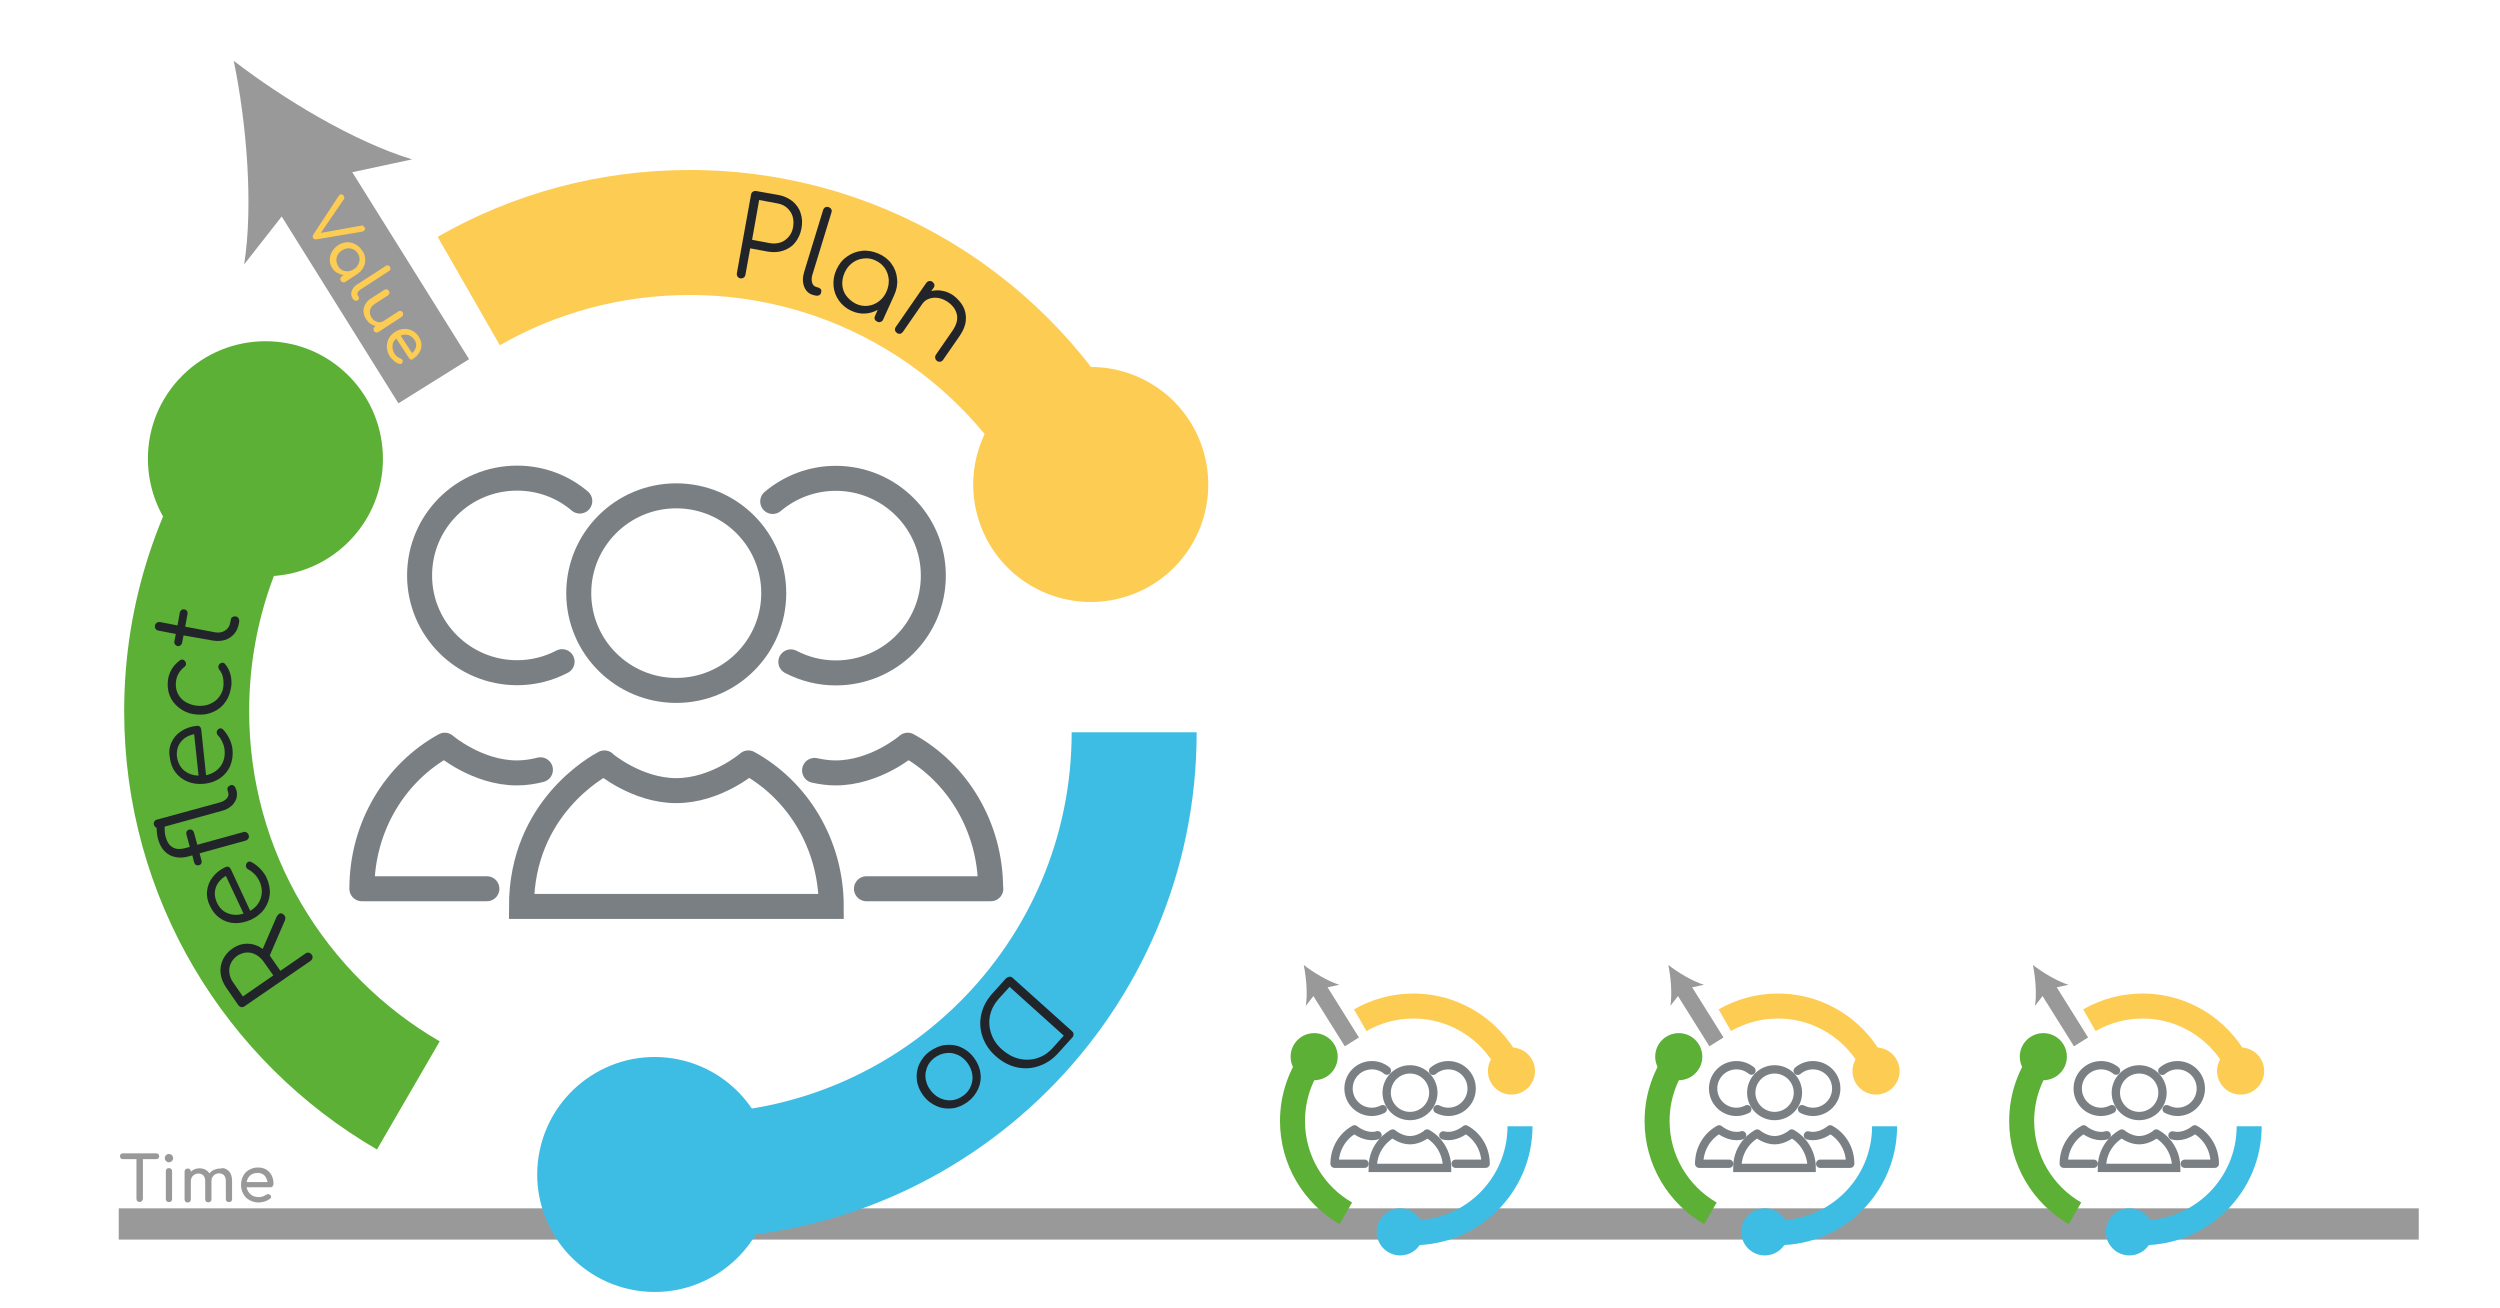 <?xml version="1.0" encoding="utf-8"?>
<!-- Generator: Adobe Illustrator 16.0.3, SVG Export Plug-In . SVG Version: 6.00 Build 0)  -->
<!DOCTYPE svg PUBLIC "-//W3C//DTD SVG 1.1 Tiny//EN" "http://www.w3.org/Graphics/SVG/1.1/DTD/svg11-tiny.dtd">
<svg version="1.1" baseProfile="tiny" id="Ebene_1" xmlns="http://www.w3.org/2000/svg" xmlns:xlink="http://www.w3.org/1999/xlink"
	 x="0px" y="0px" width="1200px" height="628px" viewBox="0 0 1200 628" xml:space="preserve">
<line fill="none" stroke="#999999" stroke-width="15" stroke-miterlimit="10" x1="57" y1="587.5" x2="1161" y2="587.5"/>
<g>
	<path fill="none" stroke="#5CB035" stroke-width="60" stroke-miterlimit="10" d="M196,525.8C132.4,488.9,89.6,420.1,89.6,341.4
		c0-46,14.6-88.6,39.5-123.5"/>
	<g>
		<path fill="#5CB035" d="M169.1,258.2c21-23,19.3-58.7-3.7-79.7s-58.7-19.3-79.7,3.7c-21,23-19.3,58.7,3.7,79.7
			C112.5,282.9,148.1,281.2,169.1,258.2z"/>
	</g>
</g>
<g>
	<path fill="none" d="M207,508.7c-57.9-33.5-96.8-96-96.8-167.6c0-59.4,26.8-112.5,68.9-148"/>
	<path fill="#212529" d="M133.9,438.7c0.4-0.3,0.9-0.4,1.4-0.2c0.5,0.1,0.9,0.5,1.3,1c0.2,0.4,0.4,0.7,0.4,1.1
		c0,0.3-0.1,0.7-0.2,1.1l-7.3,16.9l0.5,0.8l4.6,6.6l12-8.3c0.5-0.4,1-0.5,1.6-0.4c0.6,0.1,1,0.4,1.4,0.9c0.4,0.5,0.5,1,0.4,1.6
		c-0.1,0.6-0.4,1-0.9,1.4L117.4,483c-0.5,0.4-1,0.5-1.6,0.4c-0.6-0.1-1-0.4-1.4-0.9l-5.8-8.4c-1.5-2.2-2.4-4.4-2.7-6.8
		c-0.3-2.3,0.1-4.6,1.1-6.7c1-2.1,2.5-3.9,4.6-5.3c2.3-1.6,4.8-2.4,7.3-2.3c2.6,0,5,0.9,7.2,2.5l6.7-15.5
		C133.2,439.4,133.5,439,133.9,438.7z M126.6,461.7c-1-1.5-2.3-2.6-3.7-3.4c-1.4-0.8-2.9-1.2-4.5-1.1c-1.5,0.1-3,0.6-4.4,1.5
		c-1.4,1-2.5,2.2-3.2,3.7c-0.7,1.5-0.9,3-0.7,4.6c0.2,1.6,0.8,3.2,1.9,4.7l4.6,6.6l14.6-10.1L126.6,461.7z"/>
	<path fill="#212529" d="M99.4,427.6c0.3-2.4,1.1-4.6,2.7-6.6c1.5-2,3.6-3.6,6.1-4.8c0.5-0.2,1-0.3,1.5-0.1c0.5,0.2,0.8,0.5,1.1,1.1
		l9.3,20c2.6-1.5,4.3-3.6,5.1-6.2c0.8-2.6,0.6-5.3-0.7-8.1c-0.6-1.2-1.3-2.3-2.3-3.3c-1-1-1.9-1.7-2.9-2.2c-0.5-0.3-0.9-0.6-1.1-1.1
		c-0.2-0.4-0.2-0.8-0.1-1.3c0.2-0.6,0.5-1,1-1.3c0.4-0.2,0.9-0.2,1.4,0c1.4,0.7,2.8,1.7,4.2,3.1c1.4,1.4,2.5,2.9,3.2,4.4
		c1.2,2.6,1.8,5.3,1.6,7.9s-1.1,5-2.6,7.2c-1.5,2.1-3.6,3.8-6.3,5.1c-2.7,1.2-5.3,1.8-7.9,1.7c-2.6-0.1-5-0.9-7-2.3
		c-2.1-1.4-3.7-3.4-4.9-5.9C99.6,432.5,99.1,430,99.4,427.6z M109.4,438.4c2.3,0.9,4.8,1,7.5,0.1l-8.5-18.1c-2.4,1.5-4,3.3-4.8,5.6
		c-0.8,2.3-0.6,4.7,0.5,7.2C105.3,435.8,107,437.5,109.4,438.4z"/>
	<path fill="#212529" d="M109.4,377.8c0.3-0.4,0.7-0.7,1.3-0.9c0.6-0.2,1.1-0.1,1.6,0.3s0.8,0.9,1,1.6l0.2,0.6
		c0.4,1.4,0.3,2.8-0.1,4.1c-0.5,1.3-1.3,2.5-2.5,3.5c-1.2,1-2.7,1.8-4.4,2.2l-27.5,7.6c0,1.7,0.1,3.4,0.5,4.9c1.4,5,4.6,6.8,9.8,5.3
		l1.8-0.5l-1.6-5.9c-0.2-0.6-0.1-1.1,0.1-1.5c0.2-0.4,0.6-0.7,1.2-0.9c0.5-0.1,0.9-0.1,1.4,0.2c0.4,0.2,0.7,0.6,0.9,1.2l1.6,5.9
		l22.1-6.1c0.6-0.2,1.1-0.1,1.6,0.2c0.5,0.3,0.8,0.7,1,1.3c0.2,0.6,0.1,1.1-0.2,1.6c-0.3,0.5-0.7,0.8-1.3,1l-22.1,6.1l0.9,3.4
		c0.2,0.6,0.1,1.1-0.1,1.5c-0.2,0.4-0.6,0.7-1.1,0.8c-0.5,0.1-1,0.1-1.4-0.1c-0.4-0.2-0.7-0.6-0.9-1.2l-0.9-3.4l-1.9,0.5
		c-2.2,0.6-4.2,0.7-6.2,0.3c-2-0.4-3.7-1.3-5.1-2.7s-2.5-3.3-3.2-5.8c-0.5-1.8-0.7-3.6-0.7-5.5c-0.6-0.3-1.1-0.8-1.3-1.5
		c-0.2-0.6-0.1-1.1,0.2-1.6c0.3-0.5,0.7-0.8,1.3-0.9l30-8.2c1.5-0.4,2.7-1.1,3.4-1.9c0.8-0.9,1-1.8,0.8-2.7l-0.4-1.3
		C109.1,378.7,109.1,378.2,109.4,377.8z"/>
	<path fill="#212529" d="M82.4,356.2c1-2.2,2.6-4,4.7-5.3c2.1-1.4,4.5-2.2,7.4-2.5c0.6-0.1,1.1,0.1,1.4,0.4c0.4,0.3,0.6,0.8,0.7,1.4
		l2.3,21.9c2.9-0.6,5.2-2,6.9-4.2c1.6-2.2,2.3-4.8,2-7.9c-0.1-1.3-0.5-2.6-1.1-3.9c-0.6-1.3-1.3-2.3-2-3c-0.4-0.4-0.6-0.9-0.7-1.4
		c0-0.4,0.1-0.8,0.3-1.2c0.4-0.5,0.8-0.8,1.4-0.9c0.5,0,0.9,0.1,1.3,0.5c1.1,1.1,2.1,2.5,3,4.3c0.9,1.8,1.4,3.5,1.6,5.2
		c0.3,2.9-0.1,5.5-1.1,8c-1,2.4-2.7,4.4-4.8,5.9c-2.2,1.5-4.7,2.4-7.6,2.7c-2.9,0.3-5.6,0-8-1c-2.4-1-4.4-2.5-5.9-4.5
		c-1.5-2-2.4-4.4-2.7-7.2C81,360.9,81.3,358.4,82.4,356.2z M88.2,369.7c1.9,1.6,4.2,2.5,7.1,2.6l-2.1-19.9c-2.8,0.6-4.9,1.8-6.4,3.7
		c-1.5,1.9-2.1,4.2-1.9,6.9C85.3,365.9,86.4,368.1,88.2,369.7z"/>
	<path fill="#212529" d="M108.5,336.5c-1.4,2.2-3.3,3.9-5.7,5c-2.4,1.2-5,1.7-7.8,1.5c-2.9-0.1-5.5-0.9-7.7-2.3
		c-2.2-1.4-4-3.2-5.2-5.4s-1.7-4.7-1.6-7.5c0.2-4.5,2.2-8.1,5.8-10.8c0.3-0.3,0.7-0.4,1.2-0.4c0.6,0,1.1,0.4,1.5,1
		c0.2,0.3,0.3,0.7,0.3,1.1c0,0.5-0.3,1.1-0.9,1.5c-1.3,1-2.2,2.2-2.9,3.5c-0.7,1.3-1,2.7-1.1,4.3c-0.1,2,0.3,3.8,1.2,5.4
		c0.9,1.6,2.2,2.9,3.9,3.8c1.7,0.9,3.6,1.5,5.8,1.6c2.1,0.1,4.1-0.2,5.9-1.1c1.8-0.8,3.2-2,4.3-3.6c1.1-1.6,1.7-3.4,1.8-5.5
		c0.1-2.9-0.5-5.3-2-7.1c-0.4-0.5-0.5-1-0.5-1.5c0-0.4,0.2-0.8,0.5-1.2c0.5-0.5,1-0.7,1.5-0.7c0.5,0,0.9,0.2,1.2,0.6
		c2.3,2.7,3.3,6.1,3.1,10.1C110.7,331.9,109.9,334.4,108.5,336.5z"/>
	<path fill="#212529" d="M111.6,296.2c0.5-0.3,1-0.4,1.6-0.3c0.6,0.1,1,0.4,1.3,0.9c0.3,0.5,0.4,1.1,0.3,1.7l-0.2,1.1
		c-0.4,1.9-1.1,3.5-2.3,4.8c-1.2,1.3-2.6,2.3-4.4,2.8c-1.7,0.5-3.6,0.6-5.5,0.3L88.1,305l-0.7,3.5c-0.1,0.6-0.4,1-0.8,1.3
		c-0.4,0.3-0.9,0.4-1.4,0.3c-0.5-0.1-0.9-0.4-1.2-0.8c-0.3-0.4-0.4-0.9-0.3-1.5l0.7-3.5l-8.3-1.6c-0.6-0.1-1.1-0.4-1.4-0.8
		c-0.3-0.4-0.4-1-0.3-1.6c0.1-0.6,0.4-1.1,0.9-1.4c0.5-0.3,1-0.4,1.6-0.3l8.3,1.6l1.1-6.1c0.1-0.6,0.4-1,0.8-1.3
		c0.4-0.3,0.9-0.4,1.4-0.3c0.5,0.1,0.9,0.3,1.2,0.7c0.3,0.4,0.4,0.9,0.3,1.5l-1.1,6.1l14.3,2.7c1.8,0.3,3.4,0.1,4.8-0.8
		c1.4-0.9,2.2-2.1,2.5-3.8l0.3-1.4C110.8,296.9,111.1,296.5,111.6,296.2z"/>
</g>
<g>
	<path fill="none" stroke="#3DBDE4" stroke-width="60" stroke-miterlimit="10" d="M544.4,351.5c0,117.6-95.5,213-213.3,213
		c-6.6,0-13.2-0.3-19.7-0.9"/>
	<g>
		<path fill="#3DBDE4" d="M326,508.6c-30.5-6.5-60.4,13-66.9,43.4s13,60.4,43.4,66.9c30.5,6.5,60.4-13,66.9-43.4
			S356.4,515.1,326,508.6z"/>
	</g>
</g>
<g>
	<path fill="none" stroke="#FDCC53" stroke-width="60" stroke-miterlimit="10" d="M225,139.7c31.2-17.9,67.4-28.1,106-28.1
		c85.9,0,159.9,50.6,193.7,123.6"/>
	<g>
		<path fill="#FDCC53" d="M469.9,250c9.6,29.6,41.4,45.8,71.1,36.2s45.8-41.4,36.2-71.1c-9.6-29.6-41.4-45.8-71.1-36.2
			C476.5,188.6,460.3,220.4,469.9,250z"/>
	</g>
</g>
<g>
	<path fill="none" d="M233.4,157.7c28.4-16.3,61.3-25.6,96.4-25.6c95.2,0,174.4,68.5,190.8,158.8"/>
	<path fill="#212529" d="M354,132.7c-0.3-0.5-0.4-1-0.3-1.6l6.8-37.7c0.1-0.6,0.4-1.1,0.9-1.4c0.5-0.3,1-0.4,1.6-0.3l10.7,1.9
		c2.6,0.5,4.8,1.5,6.7,3c1.8,1.5,3.2,3.4,3.9,5.7c0.8,2.3,0.9,4.7,0.4,7.4c-0.5,2.6-1.5,4.8-3,6.7s-3.4,3.1-5.7,3.9
		c-2.3,0.8-4.7,0.9-7.3,0.5l-8.6-1.6l-2.3,12.7c-0.1,0.6-0.4,1.1-0.9,1.4c-0.5,0.3-1,0.4-1.6,0.3C354.8,133.5,354.3,133.2,354,132.7
		z M369.5,116.7c1.8,0.3,3.5,0.2,5.1-0.3c1.6-0.5,2.9-1.5,4-2.8c1.1-1.3,1.8-2.8,2.1-4.7c0.3-1.9,0.2-3.6-0.3-5.2
		c-0.5-1.6-1.5-2.9-2.7-4c-1.3-1.1-2.8-1.8-4.7-2.1l-8.6-1.6l-3.4,19.1L369.5,116.7z"/>
	<path fill="#212529" d="M386,137.6c-0.8-2.1-0.8-4.5,0-7.1l9.1-29.7c0.2-0.6,0.5-1,1-1.3c0.5-0.2,1-0.3,1.6-0.1
		c0.6,0.2,1,0.5,1.3,1s0.3,1,0.1,1.6l-9.1,29.7c-0.5,1.5-0.5,2.8-0.2,3.9c0.3,1.1,0.9,1.8,1.9,2.1l1.3,0.4c0.5,0.2,0.9,0.5,1.1,0.9
		c0.2,0.5,0.2,1,0,1.6c-0.2,0.6-0.5,1-1.1,1.2s-1.2,0.2-1.9,0l-0.7-0.2C388.3,141.1,386.8,139.7,386,137.6z"/>
	<path fill="#212529" d="M427.9,126.6c1.6,2.2,2.5,4.6,2.7,7.2c0.3,2.7-0.2,5.3-1.4,7.9l-5.3,11.7c-0.2,0.5-0.6,0.9-1.2,1.1
		c-0.5,0.2-1.1,0.2-1.6-0.1c-0.6-0.3-1-0.6-1.2-1.1c-0.2-0.5-0.2-1,0.1-1.6l1.3-3c-1.9,1.1-3.9,1.7-6.1,1.8
		c-2.2,0.1-4.4-0.3-6.5-1.3c-2.5-1.1-4.5-2.8-6-4.9c-1.5-2.1-2.4-4.5-2.6-7.1s0.2-5.2,1.4-7.8c1.2-2.6,2.8-4.7,5-6.2
		c2.2-1.6,4.6-2.5,7.2-2.8c2.6-0.3,5.3,0.2,7.9,1.3S426.4,124.5,427.9,126.6z M416.5,146.8c1.9-0.2,3.7-0.9,5.3-2.1
		c1.6-1.2,2.8-2.7,3.7-4.7c0.9-2,1.2-3.9,1.1-5.9c-0.2-2-0.8-3.8-1.9-5.4c-1.1-1.6-2.6-2.8-4.5-3.7c-1.9-0.9-3.8-1.2-5.8-0.9
		c-2,0.2-3.7,0.9-5.3,2.1c-1.6,1.2-2.8,2.7-3.7,4.7c-0.9,2-1.2,3.9-1.1,5.9c0.2,2,0.8,3.8,2,5.3s2.7,2.8,4.5,3.7
		C412.7,146.7,414.6,147,416.5,146.8z"/>
	<path fill="#212529" d="M462.3,147.1c1.1,2.1,1.5,4.3,1.3,6.7c-0.2,2.4-1.2,4.8-2.8,7.2l-8.1,11.7c-0.3,0.5-0.8,0.8-1.3,0.9
		c-0.6,0.1-1.1,0-1.6-0.3c-0.5-0.4-0.8-0.8-0.9-1.4c-0.1-0.6,0-1.1,0.3-1.6l8.1-11.7c1.8-2.7,2.5-5.2,2-7.6c-0.5-2.4-2-4.4-4.4-6.1
		c-1.5-1-3-1.6-4.6-1.9c-1.6-0.2-3.1-0.1-4.4,0.4c-1.4,0.5-2.5,1.4-3.3,2.6l-9.2,13.3c-0.4,0.5-0.8,0.8-1.3,0.9
		c-0.5,0.1-1.1,0-1.6-0.4s-0.8-0.8-0.9-1.3c-0.1-0.5,0-1.1,0.4-1.6l14.6-21.1c0.4-0.5,0.8-0.8,1.4-0.9c0.6-0.1,1.1,0,1.6,0.4
		s0.8,0.8,0.9,1.3c0.1,0.5,0,1.1-0.4,1.6l-1.1,1.5c1.8-0.4,3.5-0.5,5.4-0.1c1.8,0.3,3.6,1.1,5.2,2.2
		C459.6,143.3,461.2,145.1,462.3,147.1z"/>
</g>
<g>
	<path fill="none" d="M523.7,350.3c0,106.9-86.8,193.6-193.9,193.6c-23,0-45-4-65.5-11.3"/>
	<path fill="#212529" d="M484.6,468.8c0.6,0,1.1,0.2,1.5,0.6l28.5,25.6c0.5,0.4,0.7,0.9,0.7,1.5c0,0.6-0.2,1.1-0.6,1.5l-6.6,7.3
		c-2.7,3.1-5.9,5.2-9.4,6.4c-3.5,1.2-7.1,1.4-10.7,0.6c-3.6-0.8-6.9-2.6-10-5.3s-5.2-5.9-6.4-9.4c-1.2-3.5-1.4-7.1-0.6-10.7
		c0.8-3.6,2.6-7,5.3-10l6.6-7.3C483.5,469.1,484,468.9,484.6,468.8z M479.4,479.4c-2.2,2.5-3.6,5.2-4.2,8.1
		c-0.6,2.9-0.4,5.8,0.6,8.7c1,2.9,2.7,5.4,5.2,7.6c2.5,2.2,5.2,3.7,8.2,4.4c2.9,0.7,5.8,0.6,8.7-0.3c2.8-0.9,5.4-2.6,7.6-5.1
		l5.1-5.7l-26-23.4L479.4,479.4z"/>
	<path fill="#212529" d="M453.7,501.6c2.6-0.3,5.2,0,7.6,1.1c2.4,1.1,4.5,2.7,6.2,5c1.7,2.3,2.8,4.8,3.1,7.4c0.4,2.6,0,5.2-1.1,7.6
		c-1.1,2.4-2.7,4.5-5,6.2c-2.3,1.7-4.8,2.8-7.4,3.1c-2.6,0.3-5.2,0-7.6-1.1c-2.5-1.1-4.6-2.7-6.3-5c-1.7-2.3-2.8-4.8-3.1-7.4
		c-0.3-2.6,0-5.2,1.1-7.6c1.1-2.4,2.7-4.5,5-6.2C448.6,503,451.1,501.9,453.7,501.6z M445,512.3c-0.7,1.8-1,3.7-0.7,5.6
		c0.3,1.9,1.1,3.8,2.4,5.5c1.3,1.7,2.9,3,4.7,3.8c1.8,0.8,3.7,1.1,5.6,0.9s3.7-1,5.4-2.2c1.7-1.2,2.9-2.8,3.6-4.6
		c0.8-1.8,1-3.7,0.7-5.6c-0.3-2-1.1-3.8-2.4-5.6c-1.3-1.7-2.8-3-4.7-3.8c-1.8-0.8-3.7-1.1-5.6-0.8c-1.9,0.2-3.7,1-5.4,2.2
		C446.9,509,445.7,510.5,445,512.3z"/>
</g>
<g>
	<line fill="none" stroke="#999999" stroke-width="40" stroke-miterlimit="10" x1="208.2" y1="183" x2="144.1" y2="80.4"/>
	<g>
		<path fill="#999999" d="M112.2,29.2c24,18.5,57.9,38.9,85.6,47.3l-49.4,10.6l-31.2,39.8C121.7,98.3,118.3,58.9,112.2,29.2z"/>
	</g>
</g>
<g>
	<path fill="#FDCC53" d="M175.2,110.1c-0.1,0.3-0.3,0.6-0.6,0.8c-0.2,0.1-0.5,0.2-0.8,0.3l-21.9,3.7c-0.7,0.1-1.2-0.1-1.6-0.6
		c-0.3-0.5-0.3-1.1,0.1-1.7l12-18.3c0.3-0.4,0.5-0.6,0.7-0.8c0.3-0.2,0.7-0.3,1-0.2c0.3,0.1,0.6,0.3,0.9,0.7c0.4,0.6,0.4,1.2,0,1.7
		L154,111.8l19.4-3.5c0.4-0.1,0.7-0.1,0.9,0.1s0.4,0.3,0.6,0.6C175.2,109.4,175.3,109.8,175.2,110.1z"/>
	<path fill="#FDCC53" d="M175.3,124.3c0.1,1.4-0.2,2.8-0.9,4.1c-0.7,1.3-1.7,2.4-3,3.2l-5.6,3.7c-0.4,0.2-0.8,0.3-1.2,0.2
		c-0.4-0.1-0.7-0.3-1-0.7s-0.3-0.8-0.2-1.2c0.1-0.4,0.3-0.7,0.7-1l0.9-0.6c-1.1-0.1-2.1-0.5-3.1-1s-1.7-1.3-2.4-2.3
		c-0.8-1.2-1.2-2.5-1.2-3.9c0-1.4,0.3-2.7,1-3.9c0.7-1.3,1.7-2.3,3-3.2c1.3-0.9,2.7-1.3,4.1-1.4c1.5-0.1,2.8,0.2,4.1,0.9
		c1.3,0.7,2.4,1.6,3.2,2.9C174.8,121.5,175.3,122.9,175.3,124.3z M164.4,129.7c0.9,0.4,1.8,0.6,2.7,0.5c1-0.1,1.9-0.4,2.8-1
		c0.9-0.6,1.6-1.3,2-2.2c0.5-0.9,0.7-1.8,0.7-2.7c0-0.9-0.3-1.8-0.9-2.7c-0.5-0.8-1.2-1.5-2.1-1.9c-0.9-0.4-1.8-0.6-2.7-0.5
		c-1,0.1-1.9,0.4-2.8,1c-0.9,0.6-1.6,1.3-2,2.2c-0.5,0.9-0.7,1.8-0.6,2.7c0,0.9,0.3,1.8,0.9,2.7
		C162.8,128.7,163.5,129.3,164.4,129.7z"/>
	<path fill="#FDCC53" d="M168.6,140.9c0-0.8,0.3-1.6,0.8-2.4c0.5-0.8,1.2-1.5,2.1-2l13.7-8.9c0.4-0.2,0.7-0.3,1.1-0.2
		c0.4,0.1,0.7,0.3,0.9,0.7c0.2,0.4,0.3,0.7,0.2,1.1c-0.1,0.4-0.3,0.7-0.7,0.9l-13.7,8.9c-0.6,0.4-1.1,0.9-1.3,1.4
		c-0.2,0.5-0.3,0.9,0,1.3l0.4,0.6c0.2,0.3,0.3,0.7,0.2,1c-0.1,0.4-0.3,0.7-0.7,0.9c-0.4,0.2-0.8,0.3-1.2,0.1c-0.4-0.2-0.8-0.5-1.2-1
		l0-0.1C168.8,142.5,168.6,141.8,168.6,140.9z"/>
	<path fill="#FDCC53" d="M193.5,151.1c-0.1,0.4-0.3,0.7-0.7,1l-11.2,7.3c-0.4,0.2-0.8,0.3-1.1,0.2c-0.4-0.1-0.7-0.3-1-0.7
		c-0.2-0.4-0.3-0.8-0.2-1.2c0.1-0.4,0.3-0.7,0.7-1l0.3-0.2c-0.9-0.2-1.7-0.6-2.5-1.1s-1.4-1.2-2-2.1c-0.8-1.2-1.2-2.4-1.3-3.6
		c-0.1-1.3,0.2-2.4,0.8-3.6c0.6-1.1,1.6-2.2,3-3l6.2-4c0.4-0.2,0.8-0.3,1.2-0.2c0.4,0.1,0.7,0.3,1,0.7c0.2,0.4,0.3,0.8,0.2,1.2
		c-0.1,0.4-0.3,0.7-0.7,1l-6.2,4c-1.4,0.9-2.1,1.9-2.4,3.1s0.1,2.4,0.8,3.6c0.5,0.7,1,1.3,1.7,1.6s1.3,0.6,2,0.6
		c0.7,0,1.3-0.2,2-0.6l7.1-4.6c0.4-0.3,0.8-0.3,1.2-0.2c0.4,0.1,0.7,0.3,1,0.7C193.4,150.3,193.5,150.7,193.5,151.1z"/>
	<path fill="#FDCC53" d="M197.3,172.6c-0.4-0.1-0.6-0.3-0.9-0.6l-6.2-9.5c-1.1,0.9-1.7,2.1-1.8,3.4c-0.1,1.3,0.2,2.7,1,3.9
		c0.3,0.5,0.8,1,1.3,1.4c0.5,0.4,1.1,0.7,1.6,0.9c0.3,0.1,0.6,0.3,0.8,0.6s0.3,0.6,0.2,0.9c-0.1,0.5-0.2,0.8-0.6,1
		c-0.3,0.2-0.6,0.2-1,0.1c-0.8-0.3-1.7-0.7-2.5-1.4c-0.8-0.7-1.5-1.4-2-2.1c-0.9-1.4-1.4-2.8-1.5-4.3c-0.1-1.5,0.2-2.9,0.8-4.2
		s1.7-2.4,3-3.3c1.3-0.9,2.7-1.4,4.2-1.5c1.4-0.1,2.8,0.1,4.1,0.8c1.3,0.6,2.3,1.6,3.2,2.9c0.8,1.3,1.3,2.6,1.3,3.9
		c0,1.3-0.3,2.5-1,3.7c-0.7,1.2-1.7,2.2-3,3C198,172.6,197.7,172.7,197.3,172.6z M195.9,160.8c-1.2-0.3-2.4-0.2-3.6,0.3l5.5,8.4
		c1-0.9,1.6-1.9,1.9-3c0.2-1.1,0-2.2-0.7-3.3C198.1,161.9,197.1,161.1,195.9,160.8z"/>
</g>
<g>
	<g>
		<path fill="none" stroke="#7A7F84" stroke-width="12" stroke-linecap="round" stroke-miterlimit="10" d="M269.8,317.6
			c-6.5,3.4-13.8,5.3-21.6,5.3c-25.8,0-46.8-20.9-46.8-46.7c0-25.8,20.9-46.7,46.8-46.7c11.5,0,22,4.1,30.1,11"/>
		<path fill="none" stroke="#7A7F84" stroke-width="12" stroke-linecap="round" stroke-miterlimit="10" d="M173.7,426.6
			c0-29.9,16.1-55.9,39.8-68.9 M173.7,426.6h60 M213.6,357.8c0,0,15.5,13.2,34.5,13.2c4,0,7.8-0.6,11.3-1.5"/>
	</g>
	<g>
		<path fill="none" stroke="#7A7F84" stroke-width="12" stroke-linecap="round" stroke-miterlimit="10" d="M370.9,240.7
			c8.2-6.9,18.7-11.1,30.3-11.1c25.8,0,46.8,20.9,46.8,46.7c0,25.8-20.9,46.7-46.8,46.7c-7.8,0-15.1-1.9-21.6-5.3"/>
		<path fill="none" stroke="#7A7F84" stroke-width="12" stroke-linecap="round" stroke-miterlimit="10" d="M475.5,426.6
			c0-29.9-16.1-55.9-39.8-68.9 M415.9,426.6h59.7 M391,369.8c3.2,0.7,6.6,1.2,10.1,1.2c19.1,0,34.5-13.2,34.5-13.2"/>
	</g>
	
		<ellipse fill="none" stroke="#7A7F84" stroke-width="12" stroke-linecap="round" stroke-miterlimit="10" cx="324.6" cy="284.7" rx="46.8" ry="46.7"/>
	<path fill="none" stroke="#7A7F84" stroke-width="12" stroke-linecap="round" stroke-miterlimit="10" d="M290.1,366.3
		c0,0,15.5,13.2,34.5,13.2c19.1,0,34.5-13.2,34.5-13.2 M290.1,366.2c-3.1,1.7-39.8,21.5-39.8,68.9H399c0-29.9-16.1-55.9-39.8-68.9"
		/>
</g>
<g>
	<path fill="#999999" d="M76,554c0.3,0.3,0.4,0.6,0.4,1s-0.1,0.8-0.4,1c-0.3,0.3-0.6,0.4-1,0.4h-6.4v19c0,0.4-0.2,0.8-0.5,1.1
		s-0.7,0.5-1.1,0.5c-0.4,0-0.8-0.2-1.1-0.5c-0.3-0.3-0.4-0.7-0.4-1.1v-19h-6.5c-0.4,0-0.8-0.1-1-0.4c-0.3-0.3-0.4-0.6-0.4-1
		s0.1-0.8,0.4-1c0.3-0.3,0.6-0.4,1-0.4h16C75.4,553.6,75.7,553.7,76,554z"/>
	<path fill="#999999" d="M79.7,557.3c-0.4-0.4-0.6-0.9-0.6-1.4s0.2-1,0.6-1.4c0.4-0.4,0.9-0.6,1.4-0.6c0.5,0,1,0.2,1.4,0.6
		c0.4,0.4,0.6,0.9,0.6,1.4s-0.2,1-0.6,1.4c-0.4,0.4-0.9,0.6-1.4,0.6C80.5,557.9,80.1,557.7,79.7,557.3z M80,576.6
		c-0.3-0.3-0.4-0.7-0.4-1.1v-13.3c0-0.5,0.1-0.8,0.4-1.1c0.3-0.3,0.7-0.4,1.1-0.4c0.5,0,0.8,0.1,1.1,0.4c0.3,0.3,0.4,0.7,0.4,1.1
		v13.3c0,0.4-0.1,0.8-0.4,1.1c-0.3,0.3-0.7,0.4-1.1,0.4C80.6,577,80.3,576.9,80,576.6z"/>
	<path fill="#999999" d="M109.8,562.1c1.1,1.1,1.6,2.7,1.6,4.8v8.6c0,0.4-0.1,0.8-0.4,1.1c-0.3,0.3-0.7,0.4-1.1,0.4
		c-0.4,0-0.8-0.1-1.1-0.4c-0.3-0.3-0.4-0.7-0.4-1.1v-8.6c0-1.2-0.3-2.1-0.9-2.8c-0.6-0.6-1.4-0.9-2.4-0.9c-1,0-1.9,0.4-2.6,1.1
		c-0.7,0.7-1,1.6-1,2.8v8.5c0,0.4-0.1,0.8-0.4,1.1c-0.3,0.3-0.6,0.4-1.1,0.4c-0.4,0-0.8-0.1-1.1-0.4c-0.3-0.3-0.4-0.7-0.4-1.1v-8.6
		c0-1.2-0.3-2.1-0.9-2.8c-0.6-0.6-1.4-0.9-2.4-0.9c-1.1,0-1.9,0.4-2.6,1.1c-0.7,0.7-1,1.6-1,2.8v8.5c0,0.4-0.1,0.8-0.4,1.1
		c-0.3,0.3-0.6,0.4-1.1,0.4c-0.4,0-0.8-0.1-1.1-0.4c-0.3-0.3-0.4-0.7-0.4-1.1v-13.3c0-0.5,0.1-0.8,0.4-1.1s0.7-0.4,1.1-0.4
		s0.8,0.1,1.1,0.4c0.3,0.3,0.4,0.6,0.4,1.1c0.5-0.5,1.1-0.9,1.9-1.2c0.7-0.3,1.5-0.4,2.3-0.4c1,0,1.9,0.2,2.7,0.6
		c0.8,0.4,1.5,1,2,1.8c0.6-0.7,1.3-1.3,2.3-1.7c0.9-0.4,1.9-0.6,3-0.6C107.3,560.4,108.7,561,109.8,562.1z"/>
	<path fill="#999999" d="M130.8,569.5c-0.3,0.3-0.6,0.4-1,0.4h-11.4c0.2,1.4,0.9,2.5,1.9,3.4c1,0.9,2.3,1.3,3.9,1.3
		c0.6,0,1.2-0.1,1.9-0.3c0.6-0.2,1.2-0.5,1.6-0.8c0.3-0.2,0.6-0.3,1-0.3s0.7,0.1,0.9,0.3c0.4,0.3,0.5,0.6,0.5,1
		c0,0.4-0.2,0.7-0.5,0.9c-0.7,0.5-1.5,1-2.5,1.3c-1,0.3-2,0.5-2.9,0.5c-1.6,0-3.1-0.4-4.4-1.1c-1.3-0.7-2.3-1.7-3-3
		c-0.7-1.3-1.1-2.7-1.1-4.3c0-1.6,0.3-3,1-4.3c0.7-1.3,1.6-2.3,2.9-3s2.6-1.1,4.2-1.1c1.5,0,2.9,0.3,4,1c1.1,0.7,2,1.6,2.6,2.8
		c0.6,1.2,0.9,2.6,0.9,4.2C131.2,568.9,131,569.2,130.8,569.5z M120.1,564.2c-0.9,0.8-1.5,1.9-1.7,3.2h10c-0.2-1.3-0.7-2.4-1.5-3.2
		c-0.8-0.8-1.9-1.2-3.2-1.2C122.2,563,121,563.4,120.1,564.2z"/>
</g>
<g>
	<g>
		<path fill="none" stroke="#5CB035" stroke-width="12" stroke-miterlimit="10" d="M646,582.4c-15.3-8.8-25.6-25.4-25.6-44.3
			c0-11.8,4-22.7,10.8-31.4"/>
		<g>
			<circle fill="#5CB035" cx="630.8" cy="507.2" r="11.3"/>
		</g>
	</g>
	<g>
		<path fill="none" stroke="#3DBDE4" stroke-width="12" stroke-miterlimit="10" d="M729.6,540.6c0,28.2-22.9,51.1-51.2,51.1
			c-2.3,0-4.6-0.2-6.9-0.5"/>
		<g>
			<circle fill="#3DBDE4" cx="672.1" cy="591.3" r="11.3"/>
		</g>
	</g>
	<g>
		<path fill="none" stroke="#FDCC53" stroke-width="12" stroke-miterlimit="10" d="M652.9,489.7c7.5-4.3,16.2-6.8,25.5-6.8
			c21.4,0,39.7,13.1,47.4,31.7"/>
		<g>
			<circle fill="#FDCC53" cx="725.5" cy="514.1" r="11.3"/>
		</g>
	</g>
	<g>
		<line fill="none" stroke="#999999" stroke-width="8" stroke-miterlimit="10" x1="648.9" y1="500.1" x2="632.2" y2="473.4"/>
		<g>
			<path fill="#999999" d="M625.8,463.2c4.8,3.7,11.6,7.8,17.1,9.5l-9.9,2.1l-6.2,8C627.7,477,627,469.1,625.8,463.2z"/>
		</g>
	</g>
	<g>
		<g>
			<path fill="none" stroke="#7A7F84" stroke-width="4" stroke-linecap="round" stroke-miterlimit="10" d="M663.7,532.4
				c-1.6,0.8-3.3,1.3-5.2,1.3c-6.2,0-11.2-5-11.2-11.2s5-11.2,11.2-11.2c2.8,0,5.3,1,7.2,2.6"/>
			<path fill="none" stroke="#7A7F84" stroke-width="4" stroke-linecap="round" stroke-miterlimit="10" d="M640.6,558.6
				c0-7.2,3.9-13.4,9.6-16.5 M640.6,558.6H655 M650.2,542.1c0,0,3.7,3.2,8.3,3.2c1,0,1.9-0.1,2.7-0.4"/>
		</g>
		<g>
			<path fill="none" stroke="#7A7F84" stroke-width="4" stroke-linecap="round" stroke-miterlimit="10" d="M687.9,514
				c2-1.7,4.5-2.7,7.3-2.7c6.2,0,11.2,5,11.2,11.2s-5,11.2-11.2,11.2c-1.9,0-3.6-0.5-5.2-1.3"/>
			<path fill="none" stroke="#7A7F84" stroke-width="4" stroke-linecap="round" stroke-miterlimit="10" d="M713.1,558.6
				c0-7.2-3.9-13.4-9.6-16.5 M698.7,558.6h14.3 M692.8,545c0.8,0.2,1.6,0.3,2.4,0.3c4.6,0,8.3-3.2,8.3-3.2"/>
		</g>
		
			<ellipse fill="none" stroke="#7A7F84" stroke-width="4" stroke-linecap="round" stroke-miterlimit="10" cx="676.8" cy="524.5" rx="11.2" ry="11.2"/>
		<path fill="none" stroke="#7A7F84" stroke-width="4" stroke-linecap="round" stroke-miterlimit="10" d="M668.5,544.1
			c0,0,3.7,3.2,8.3,3.2c4.6,0,8.3-3.2,8.3-3.2 M668.5,544.1c-0.8,0.4-9.6,5.2-9.6,16.5h35.7c0-7.2-3.9-13.4-9.6-16.5"/>
	</g>
</g>
<g>
	<g>
		<path fill="none" stroke="#5CB035" stroke-width="12" stroke-miterlimit="10" d="M821,582.4c-15.3-8.8-25.6-25.4-25.6-44.3
			c0-11.8,4-22.7,10.8-31.4"/>
		<g>
			<circle fill="#5CB035" cx="805.8" cy="507.2" r="11.3"/>
		</g>
	</g>
	<g>
		<path fill="none" stroke="#3DBDE4" stroke-width="12" stroke-miterlimit="10" d="M904.6,540.6c0,28.2-22.9,51.1-51.2,51.1
			c-2.3,0-4.6-0.2-6.9-0.5"/>
		<g>
			<circle fill="#3DBDE4" cx="847.1" cy="591.3" r="11.3"/>
		</g>
	</g>
	<g>
		<path fill="none" stroke="#FDCC53" stroke-width="12" stroke-miterlimit="10" d="M827.9,489.7c7.5-4.3,16.2-6.8,25.5-6.8
			c21.4,0,39.7,13.1,47.4,31.7"/>
		<g>
			<circle fill="#FDCC53" cx="900.5" cy="514.1" r="11.3"/>
		</g>
	</g>
	<g>
		<line fill="none" stroke="#999999" stroke-width="8" stroke-miterlimit="10" x1="823.9" y1="500.1" x2="807.2" y2="473.4"/>
		<g>
			<path fill="#999999" d="M800.8,463.2c4.8,3.7,11.6,7.8,17.1,9.5l-9.9,2.1l-6.2,8C802.7,477,802,469.1,800.8,463.2z"/>
		</g>
	</g>
	<g>
		<g>
			<path fill="none" stroke="#7A7F84" stroke-width="4" stroke-linecap="round" stroke-miterlimit="10" d="M838.7,532.4
				c-1.6,0.8-3.3,1.3-5.2,1.3c-6.2,0-11.2-5-11.2-11.2s5-11.2,11.2-11.2c2.8,0,5.3,1,7.2,2.6"/>
			<path fill="none" stroke="#7A7F84" stroke-width="4" stroke-linecap="round" stroke-miterlimit="10" d="M815.6,558.6
				c0-7.2,3.9-13.4,9.6-16.5 M815.6,558.6H830 M825.2,542.1c0,0,3.7,3.2,8.3,3.2c1,0,1.9-0.1,2.7-0.4"/>
		</g>
		<g>
			<path fill="none" stroke="#7A7F84" stroke-width="4" stroke-linecap="round" stroke-miterlimit="10" d="M862.9,514
				c2-1.7,4.5-2.7,7.3-2.7c6.2,0,11.2,5,11.2,11.2s-5,11.2-11.2,11.2c-1.9,0-3.6-0.5-5.2-1.3"/>
			<path fill="none" stroke="#7A7F84" stroke-width="4" stroke-linecap="round" stroke-miterlimit="10" d="M888.1,558.6
				c0-7.2-3.9-13.4-9.6-16.5 M873.7,558.6h14.3 M867.8,545c0.8,0.2,1.6,0.3,2.4,0.3c4.6,0,8.3-3.2,8.3-3.2"/>
		</g>
		
			<ellipse fill="none" stroke="#7A7F84" stroke-width="4" stroke-linecap="round" stroke-miterlimit="10" cx="851.8" cy="524.5" rx="11.2" ry="11.2"/>
		<path fill="none" stroke="#7A7F84" stroke-width="4" stroke-linecap="round" stroke-miterlimit="10" d="M843.5,544.1
			c0,0,3.7,3.2,8.3,3.2c4.6,0,8.3-3.2,8.3-3.2 M843.5,544.1c-0.8,0.4-9.6,5.2-9.6,16.5h35.7c0-7.2-3.9-13.4-9.6-16.5"/>
	</g>
</g>
<g>
	<g>
		<path fill="none" stroke="#5CB035" stroke-width="12" stroke-miterlimit="10" d="M996,582.4c-15.3-8.8-25.6-25.4-25.6-44.3
			c0-11.8,4-22.7,10.8-31.4"/>
		<g>
			<circle fill="#5CB035" cx="980.8" cy="507.2" r="11.3"/>
		</g>
	</g>
	<g>
		<path fill="none" stroke="#3DBDE4" stroke-width="12" stroke-miterlimit="10" d="M1079.6,540.6c0,28.2-22.9,51.1-51.2,51.1
			c-2.3,0-4.6-0.2-6.9-0.5"/>
		<g>
			<circle fill="#3DBDE4" cx="1022.1" cy="591.3" r="11.3"/>
		</g>
	</g>
	<g>
		<path fill="none" stroke="#FDCC53" stroke-width="12" stroke-miterlimit="10" d="M1002.9,489.7c7.5-4.3,16.2-6.8,25.5-6.8
			c21.4,0,39.7,13.1,47.4,31.7"/>
		<g>
			<circle fill="#FDCC53" cx="1075.5" cy="514.1" r="11.3"/>
		</g>
	</g>
	<g>
		<line fill="none" stroke="#999999" stroke-width="8" stroke-miterlimit="10" x1="998.9" y1="500.1" x2="982.2" y2="473.4"/>
		<g>
			<path fill="#999999" d="M975.8,463.2c4.8,3.7,11.6,7.8,17.1,9.5l-9.9,2.1l-6.2,8C977.7,477,977,469.1,975.8,463.2z"/>
		</g>
	</g>
	<g>
		<g>
			<path fill="none" stroke="#7A7F84" stroke-width="4" stroke-linecap="round" stroke-miterlimit="10" d="M1013.7,532.4
				c-1.6,0.8-3.3,1.3-5.2,1.3c-6.2,0-11.2-5-11.2-11.2s5-11.2,11.2-11.2c2.8,0,5.3,1,7.2,2.6"/>
			<path fill="none" stroke="#7A7F84" stroke-width="4" stroke-linecap="round" stroke-miterlimit="10" d="M990.6,558.6
				c0-7.2,3.9-13.4,9.6-16.5 M990.6,558.6h14.4 M1000.2,542.1c0,0,3.7,3.2,8.3,3.2c1,0,1.9-0.1,2.7-0.4"/>
		</g>
		<g>
			<path fill="none" stroke="#7A7F84" stroke-width="4" stroke-linecap="round" stroke-miterlimit="10" d="M1037.9,514
				c2-1.7,4.5-2.7,7.3-2.7c6.2,0,11.2,5,11.2,11.2s-5,11.2-11.2,11.2c-1.9,0-3.6-0.5-5.2-1.3"/>
			<path fill="none" stroke="#7A7F84" stroke-width="4" stroke-linecap="round" stroke-miterlimit="10" d="M1063.1,558.6
				c0-7.2-3.9-13.4-9.6-16.5 M1048.7,558.6h14.3 M1042.8,545c0.8,0.2,1.6,0.3,2.4,0.3c4.6,0,8.3-3.2,8.3-3.2"/>
		</g>
		
			<ellipse fill="none" stroke="#7A7F84" stroke-width="4" stroke-linecap="round" stroke-miterlimit="10" cx="1026.8" cy="524.5" rx="11.2" ry="11.2"/>
		<path fill="none" stroke="#7A7F84" stroke-width="4" stroke-linecap="round" stroke-miterlimit="10" d="M1018.5,544.1
			c0,0,3.7,3.2,8.3,3.2c4.6,0,8.3-3.2,8.3-3.2 M1018.5,544.1c-0.8,0.4-9.6,5.2-9.6,16.5h35.7c0-7.2-3.9-13.4-9.6-16.5"/>
	</g>
</g>
<g>
</g>
<g>
</g>
<g>
</g>
<g>
</g>
<g>
</g>
<g>
</g>
<g>
</g>
<g>
</g>
<g>
</g>
<g>
</g>
<g>
</g>
<g>
</g>
<g>
</g>
<g>
</g>
<g>
</g>
<g>
</g>
<g>
</g>
</svg>
